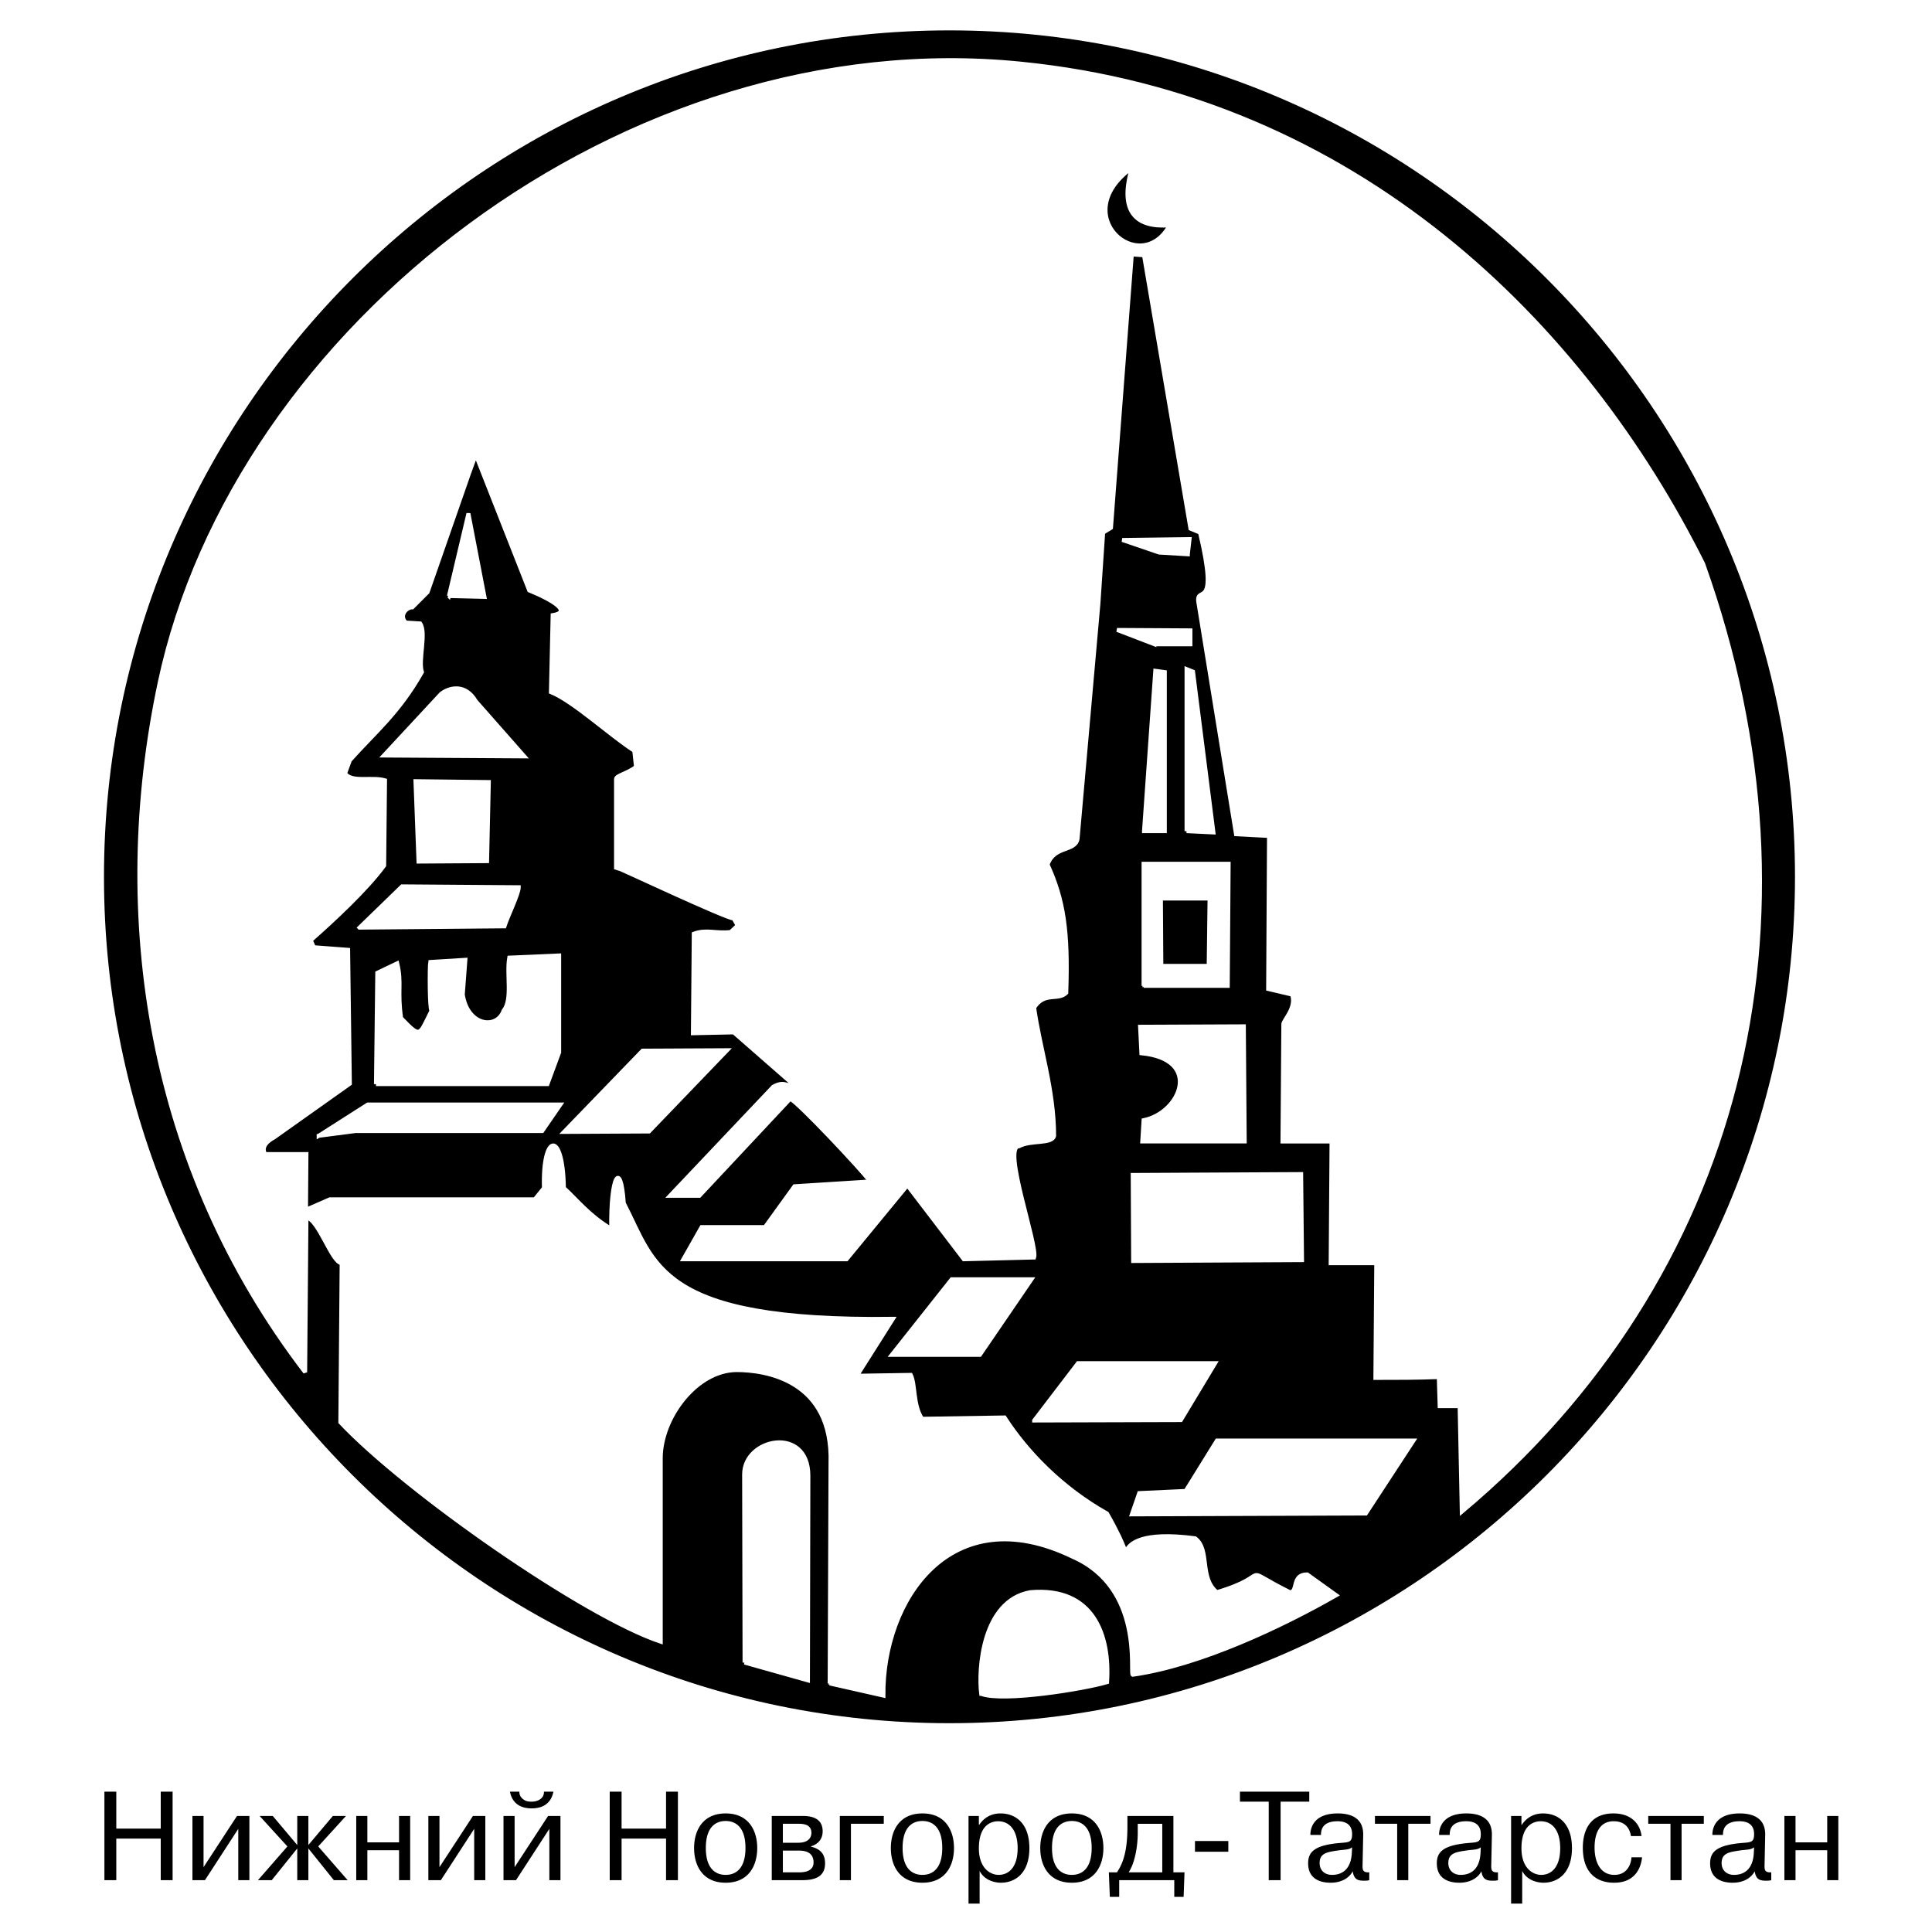 <svg xmlns="http://www.w3.org/2000/svg" width="2500" height="2500" viewBox="0 0 192.756 192.756"><g fill-rule="evenodd" clip-rule="evenodd"><path fill="#fff" d="M0 0h192.756v192.756H0V0z"/><path d="M82.774 167.959l.086-21.984c.26-8.326-6.541-9.281-9.356-9.281-3.985 0-7.581 4.727-7.581 8.803v18.299c-7.667-2.559-25.427-14.959-31.968-21.896l.13-15.871c-.953 0-2.296-4.381-3.509-4.553l-.13 15.436c-15.68-20.467-19.449-45.53-14.511-68.815C23.473 32.626 62.5 2.403 101.831 6.349c33.571 3.339 56.183 26.061 68.095 49.91 12.778 35.86 3.638 71.331-24.084 94.573l-.217-10.537h-1.992l-.087-2.904c-2.079.086-4.245.086-6.324.086l.086-11.447h-4.548l.087-12.143h-4.895l.086-11.707c0-.391 1.343-1.648.866-2.949l-2.382-.562.086-15.264-3.292-.173-3.766-23.202c-.217-1.691 2.079 1.127.174-6.895l-.953-.391-4.635-27.274-1.213-.087-2.079 27.274-.78.478-.477 7.111-2.079 23.459c-.26 1.301-2.339.65-2.989 2.558 1.604 3.512 2.08 6.634 1.863 12.793-.823.822-2.166-.131-3.205 1.473.562 3.99 1.992 8.24 1.992 12.793-.217.867-2.296.391-3.509 1.041-1.689 0 1.906 9.93 1.517 11.1l-7.018.174-5.631-7.371-6.064 7.371H68.177l1.819-3.209h6.324l2.945-4.076 7.537-.477c-.649-.955-7.32-8.066-7.97-8.238l-9.053 9.67h-2.945l10.309-10.885c1.213-.693 1.516.174 1.906-.303l-5.848-5.117-4.071.086.086-9.93c1.256-.477 2.209 0 3.682-.173l.692-.65-.39-.694c-.736 0-11.608-5.117-11.739-5.117v-8.802c0-.347 1.169-.564 1.993-1.214l-.173-1.604c-2.383-1.518-6.064-4.943-8.317-5.854l.173-7.675c1.906-.304.173-1.431-2.339-2.472L47.47 45.374l-.65 1.778-4.158 11.925-1.516 1.518c-.65 0-1.343.867-.65 1.518l1.429.087c.65.954-.217 3.686.173 4.856-2.295 4.076-4.722 6.027-7.19 8.803l-.477 1.301c.65.954 2.642.304 3.985.693l-.086 8.5c-1.732 2.385-5.111 5.507-7.321 7.458l.303.694 3.422.26.173 13.356-7.581 5.377c-1.126.605-1.126 1.256-.866 1.646h4.115l-.043 5.551 2.382-1.041h20.445l.91-1.127c-.174-5.463 1.905-5.854 1.992 0 1.256 1.127 2.469 2.732 4.722 4.076-.087-5.291.953-6.982 1.256-2.559 3.119 5.984 3.379 11.838 26.856 11.535l-3.595 5.68 5.371-.086c.477.953.216 3.035 1.126 4.379l8.229-.131c2.21 3.426 5.675 7.025 10.224 9.584 4.375 7.676-1.993 1.041 8.793 2.471 1.516 1.129.39 3.947 2.166 5.377 5.978-1.777 1.818-2.73 7.276 0 .867 0 .13-1.777 1.733-1.777l2.902 2.082c-5.458 3.121-13.602 6.98-20.315 7.936-.304-.174 1.126-8.629-5.935-11.752-12.215-5.941-19.016 4.293-18.93 13.832l-5.366-1.215zm15.118 1.039c-.303-2.385.087-9.279 4.895-10.146 6.368-.562 7.971 4.381 7.668 8.977-2.341.692-10.397 1.993-12.563 1.169zm-23.608-3.121l-.043-18.775c0-3.643 6.411-4.9 6.411.129l-.043 20.424-6.325-1.778zm38.639-14.787l.736-2.125 4.635-.215 3.119-5.031h19.622l-4.765 7.285-23.347.086zm-9.746-9.365l4.375-5.725h13.688l-3.422 5.682-14.641.043zm-14.208-6.549l5.978-7.545h7.97l-5.154 7.545h-8.794zm24.084-9.365l-.043-8.586 16.807-.088.087 8.586-16.851.088zm.909-11.926l.131-2.123c3.682-.738 5.934-6.072-.217-6.678l-.131-2.646 10.354-.043.086 11.49h-10.223zm-82.171-.563l4.895-3.123h19.232l-1.819 2.646H35.473l-3.682.477zm24.474-.39l7.84-8.109 8.447-.043-7.797 8.109-8.49.043zm-18.756-4.77l.13-11.102 1.993-.953c.476 1.994 0 2.732.39 5.463 1.993 2.082 1.776 1.734 3.032-.736-.216-.088-.216-4.381-.13-4.857l3.509-.217-.26 3.468c.477 3.123 3.378 3.514 4.072 1.605.91-1.127.26-3.6.563-5.291l4.981-.217v9.669l-1.169 3.166H37.509v.002zm76.584-9.801V86.177h8.489l-.087 12.184h-8.402zm1.775-1.994l-.043-6.721h4.852l-.087 6.721h-4.722zm-80.006-3.816l4.245-4.12 11.652.087c0 .65-1.126 2.949-1.43 3.903l-14.467.13zm5.891-6.591l-.303-8.022 7.321.087-.173 7.892-6.845.043zm72.383-3.035l1.126-16 .953.13v15.871h-2.079v-.001zm4.245 0V66.75l.649.26 2.036 16.044-2.685-.129zm-66.058-7.459l-14.034-.086 5.717-6.158c.823-.65 2.426-1.041 3.465.737l4.852 5.507zm62.853-11.187l-3.726-1.431 7.32.043v1.387h-3.594v.001zm-70.39-4.813l1.949-8.239 1.603 8.326-3.552-.087zm73.725-4.163l-2.859-.174-3.682-1.257 6.714-.087-.173 1.518zm-5.588-38.549c-1.343 4.51.562 5.984 3.769 5.724-2.903 5.29-10.31-.998-3.769-5.724zM94.73 2.834c46.565 0 84.554 38.029 84.554 84.644 0 46.614-37.989 84.643-84.554 84.643-46.566 0-84.554-38.029-84.554-84.643S48.164 2.834 94.73 2.834z" stroke="#fff" stroke-width=".395" stroke-miterlimit="2.613"/><path d="M11.602 183.436h4.435v4.15h1.184v-8.83h-1.184v3.683h-4.435v-3.683h-1.185v8.83h1.185v-4.15zM20.308 186.287v-5.109h-1.109v6.408h1.248l3.326-5.121v5.121h1.109v-6.408h-1.235l-3.339 5.109zM29.658 187.586h1.109v-3.166l2.545 3.166h1.374l-2.936-3.367 2.771-3.041h-1.31l-2.444 2.902v-2.902h-1.109v2.902l-2.445-2.902h-1.31l2.772 3.041-2.938 3.367h1.375l2.546-3.166v3.166zM36.651 184.596h3.163v2.99h1.109v-6.408h-1.109v2.636h-3.163v-2.636h-1.109v6.408h1.109v-2.99zM43.846 186.287v-5.109h-1.109v6.408h1.248l3.326-5.121v5.121h1.109v-6.408h-1.235l-3.339 5.109zM51.343 186.287v-5.109h-1.109v6.408h1.248l3.327-5.121v5.121h1.108v-6.408h-1.234l-3.34 5.109zm2.924-7.531c.038.631-.555.996-1.222.996a1.66 1.66 0 0 1-.554-.074 1.16 1.16 0 0 1-.441-.303c-.239-.266-.239-.518-.227-.619h-.945c.025.113.05.227.088.34.239.707.819 1.326 2.079 1.326.164 0 .34-.014.504-.039 1.222-.189 1.563-1.084 1.664-1.627h-.946zM62.016 183.436h4.436v4.15h1.184v-8.83h-1.184v3.683h-4.436v-3.683h-1.184v8.83h1.184v-4.15zM69.249 184.383c0 1.701.819 3.457 3.15 3.457s3.15-1.756 3.15-3.457c0-1.703-.819-3.457-3.15-3.457s-3.15 1.754-3.15 3.457zm1.172-.014c0-2.561 1.486-2.688 1.978-2.688.491 0 1.978.127 1.978 2.688s-1.487 2.688-1.978 2.688c-.492 0-1.978-.127-1.978-2.688zM76.998 181.178v6.408h3.012c1.046 0 2.306-.201 2.306-1.666 0-.605-.164-1.387-1.398-1.676v-.039c.214-.062 1.159-.365 1.159-1.5 0-1.465-1.398-1.527-2.029-1.527h-3.05zm1.109.781h1.587c.441 0 1.26.051 1.26.908 0 .443-.277.984-1.31.984h-1.538v-1.892h.001zm0 2.676h1.587c.492 0 1.475.074 1.475 1.186 0 .945-1.059.984-1.437.984h-1.625v-2.17zM84.898 181.959h3.277v-.781H83.79v6.408h1.108v-5.627zM88.88 184.383c0 1.701.819 3.457 3.15 3.457s3.15-1.756 3.15-3.457c0-1.703-.819-3.457-3.15-3.457s-3.15 1.754-3.15 3.457zm1.172-.014c0-2.561 1.487-2.688 1.979-2.688.491 0 1.978.127 1.978 2.688s-1.487 2.688-1.978 2.688c-.492 0-1.979-.127-1.979-2.688zM96.63 181.178v8.744h1.108v-3.258c.567 1.113 1.853 1.176 2.104 1.176 1.462 0 2.86-.961 2.86-3.457 0-2.398-1.311-3.457-2.886-3.457-.579 0-1.461.164-2.116 1.135h-.038v-.883H96.63zm1.033 3.228c0-2.422 1.336-2.699 1.915-2.699 1.248 0 1.953 1.035 1.953 2.676 0 2.043-.995 2.674-1.89 2.674-.844 0-1.978-.67-1.978-2.651zM103.787 184.383c0 1.701.819 3.457 3.15 3.457s3.149-1.756 3.149-3.457c0-1.703-.818-3.457-3.149-3.457s-3.15 1.754-3.15 3.457zm1.172-.014c0-2.561 1.486-2.688 1.979-2.688.491 0 1.978.127 1.978 2.688s-1.486 2.688-1.978 2.688c-.493 0-1.979-.127-1.979-2.688zM110.629 186.805l.101 2.447h.933v-1.666h5.494v1.666h.933l.088-2.447h-1.108v-5.627h-4.587v1.072c0 2.359-.403 3.607-1.046 4.555h-.808zm5.33-4.846v4.846h-3.352c.681-1.049.907-2.775.907-3.949v-.896h2.445v-.001zM119.223 184.748h3.327v-1.072h-3.327v1.072zM126.581 179.752v7.834h1.185v-7.834h2.86v-.996h-6.917v.996h2.872zM131.798 183.07c-.037-1.338 1.261-1.363 1.664-1.363 1.411 0 1.437.998 1.437 1.287 0 .832-.315.807-1.248.883-2.57.227-3.138.934-3.138 2.031 0 1.35.92 1.932 2.256 1.932.869 0 1.752-.33 2.192-1.137.126.832.529.936 1.146.936.239 0 .353-.014.505-.053v-.781c-.668.023-.681-.254-.668-.758l.062-2.965c.038-1.879-1.512-2.156-2.545-2.156-2.256 0-2.734 1.299-2.723 2.145h1.06v-.001zm3.075 1.778c-.089 1.793-1.109 2.209-1.979 2.209-.718 0-1.235-.441-1.235-1.186 0-1.023.845-1.098 1.827-1.25.706-.1 1.071-.051 1.412-.314l-.025.541zM139.396 181.959v5.627h1.109v-5.627h2.218v-.781h-5.544v.781h2.217zM144.638 183.07c-.037-1.338 1.261-1.363 1.664-1.363 1.411 0 1.437.998 1.437 1.287 0 .832-.315.807-1.248.883-2.57.227-3.138.934-3.138 2.031 0 1.35.92 1.932 2.256 1.932.869 0 1.752-.33 2.192-1.137.126.832.529.936 1.146.936.239 0 .354-.014.505-.053v-.781c-.668.023-.681-.254-.668-.758l.062-2.965c.038-1.879-1.512-2.156-2.545-2.156-2.256 0-2.734 1.299-2.723 2.145h1.06v-.001zm3.075 1.778c-.089 1.793-1.108 2.209-1.979 2.209-.718 0-1.234-.441-1.234-1.186 0-1.023.844-1.098 1.827-1.25.705-.1 1.07-.051 1.411-.314l-.025.541zM150.762 181.178v8.744h1.109v-3.258c.567 1.113 1.853 1.176 2.104 1.176 1.461 0 2.86-.961 2.86-3.457 0-2.398-1.311-3.457-2.886-3.457-.58 0-1.462.164-2.117 1.135h-.037v-.883h-1.033zm1.034 3.228c0-2.422 1.335-2.699 1.915-2.699 1.247 0 1.952 1.035 1.952 2.676 0 2.043-.995 2.674-1.89 2.674-.843 0-1.977-.67-1.977-2.651zM162.771 185.303c-.038.707-.441 1.754-1.701 1.754-1.411 0-1.979-1.287-1.979-2.725 0-1.451.517-2.625 1.903-2.625.378 0 1.499.051 1.726 1.477h1.059c-.139-1.199-1.008-2.258-2.81-2.258-2.482 0-3.05 1.918-3.05 3.406 0 3.42 2.482 3.508 3.125 3.508 2.293 0 2.709-1.779 2.785-2.537h-1.058zM166.664 181.959v5.627h1.108v-5.627h2.218v-.781h-5.544v.781h2.218zM171.905 183.07c-.037-1.338 1.261-1.363 1.664-1.363 1.411 0 1.437.998 1.437 1.287 0 .832-.315.807-1.248.883-2.57.227-3.138.934-3.138 2.031 0 1.35.92 1.932 2.256 1.932.869 0 1.752-.33 2.192-1.137.126.832.529.936 1.146.936.239 0 .353-.014.505-.053v-.781c-.668.023-.681-.254-.668-.758l.062-2.965c.038-1.879-1.512-2.156-2.545-2.156-2.256 0-2.734 1.299-2.723 2.145h1.06v-.001zm3.075 1.778c-.089 1.793-1.109 2.209-1.979 2.209-.718 0-1.235-.441-1.235-1.186 0-1.023.845-1.098 1.827-1.25.706-.1 1.071-.051 1.412-.314l-.025.541zM179.139 184.596h3.163v2.99h1.108v-6.408h-1.108v2.636h-3.163v-2.636h-1.11v6.408h1.11v-2.99z"/></g></svg>